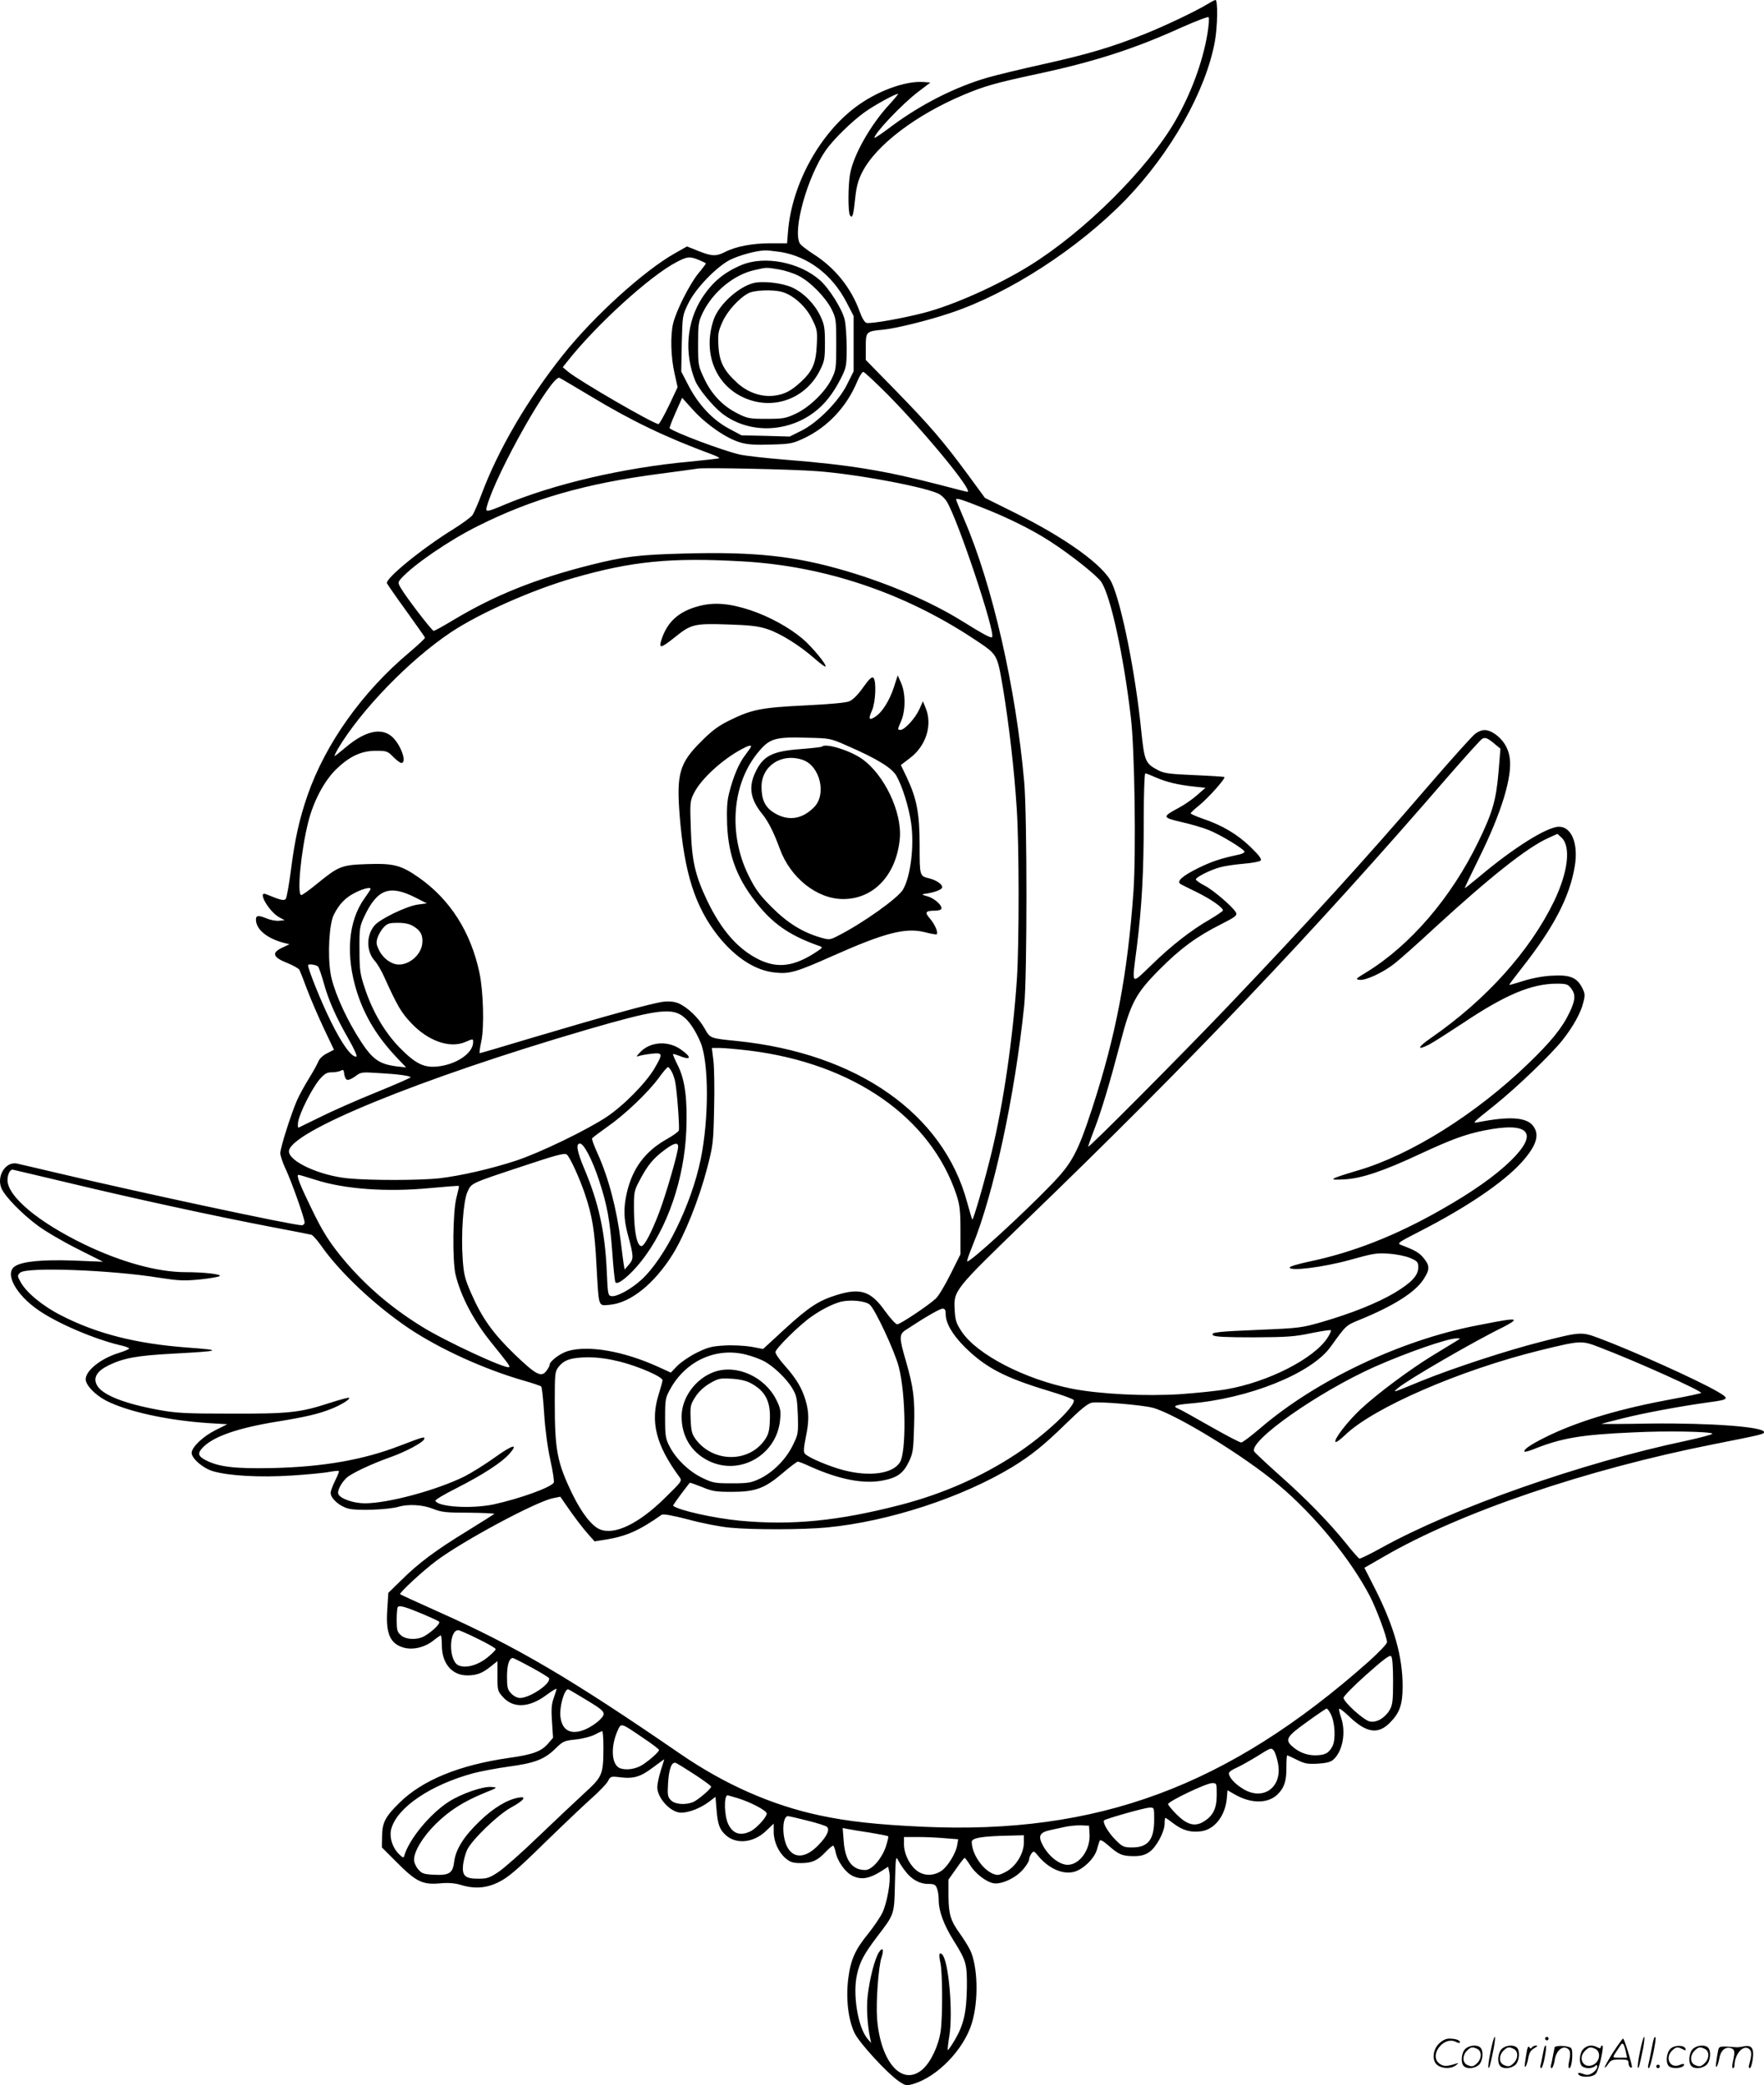 <?xml version="1.0" encoding="UTF-8"?>
<svg xmlns="http://www.w3.org/2000/svg" version="1.0" viewBox="0 0 1015.309 1199.779" preserveAspectRatio="xMidYMid meet">
  <g transform="translate(-0.691,1199.996) scale(0.1,-0.1)" fill="#000000" stroke="none">
    <path d="M6960 11978 c-69 -42 -247 -127 -370 -176 -187 -74 -321 -114 -577 -171 -127 -28 -271 -63 -320 -77 -187 -54 -383 -153 -554 -280 -54 -41 -99 -71 -99 -67 0 27 160 195 252 265 l70 53 -39 3 c-106 8 -271 -53 -394 -146 -208 -158 -363 -443 -386 -709 l-6 -73 -96 0 c-104 0 -199 -18 -261 -50 -51 -26 -77 -25 -154 6 l-65 26 -67 -38 c-179 -100 -469 -363 -645 -584 -205 -257 -376 -549 -472 -808 -19 -51 -42 -102 -50 -115 -8 -12 -57 -48 -108 -80 -182 -112 -395 -286 -385 -313 3 -7 53 -79 111 -159 58 -81 107 -150 108 -154 1 -4 -39 -42 -89 -84 -272 -228 -483 -525 -587 -823 -47 -136 -73 -252 -96 -433 -11 -84 -24 -158 -30 -164 -11 -11 -30 -6 -113 28 -53 21 17 -101 76 -133 l31 -17 -31 -3 c-18 -2 -49 4 -69 12 -50 21 -65 20 -65 -5 0 -57 65 -110 164 -135 l29 -7 -42 -20 c-62 -29 -54 -55 27 -87 35 -14 67 -32 72 -40 4 -8 25 -60 45 -115 21 -55 64 -155 96 -223 l58 -122 -40 -21 c-23 -11 -44 -31 -50 -47 -6 -15 -30 -59 -55 -99 -24 -39 -55 -95 -68 -125 -33 -75 -96 -273 -96 -303 0 -13 13 -53 29 -87 35 -74 111 -288 111 -312 0 -9 -8 -16 -17 -16 -51 0 -939 190 -1403 300 -113 27 -219 51 -236 55 -65 13 -118 -72 -89 -142 20 -47 115 -145 209 -215 43 -32 145 -92 227 -133 l149 -75 -172 7 c-181 6 -292 -5 -335 -33 -62 -40 5 -164 137 -254 113 -77 318 -164 467 -200 29 -6 53 -15 53 -19 0 -4 -26 -15 -57 -25 -104 -31 -193 -102 -193 -152 0 -34 55 -91 119 -124 125 -63 351 -112 581 -128 l115 -7 -68 -34 c-72 -36 -137 -98 -137 -131 0 -32 65 -88 122 -105 92 -27 271 -37 455 -25 91 6 188 15 216 21 28 5 52 7 54 5 3 -2 -7 -27 -21 -55 -14 -28 -26 -60 -26 -71 0 -32 51 -77 101 -90 49 -14 229 -7 289 10 58 17 141 12 200 -12 48 -19 74 -22 207 -22 84 -1 149 -4 145 -7 -4 -3 -73 -47 -154 -97 -185 -113 -282 -186 -379 -282 l-77 -75 -6 -95 c-10 -140 16 -199 97 -221 53 -14 120 3 169 42 20 16 39 29 42 29 3 0 6 -26 6 -57 0 -104 58 -173 146 -173 54 0 87 12 135 51 l39 31 0 -86 c0 -83 1 -87 33 -122 58 -64 150 -60 246 11 34 25 61 42 61 37 0 -4 -7 -27 -16 -52 -13 -35 -15 -66 -10 -137 l6 -92 -30 -35 c-39 -44 -88 -62 -225 -81 -284 -41 -496 -127 -629 -258 -82 -80 -100 -116 -100 -194 l-1 -63 85 -85 c110 -111 148 -130 245 -122 51 5 88 2 122 -8 81 -25 151 -20 223 17 51 25 105 71 259 222 108 105 231 222 274 260 43 38 84 81 93 97 14 28 17 29 68 23 81 -10 119 2 191 56 36 27 65 48 65 47 0 -1 -9 -31 -20 -65 -11 -35 -20 -78 -20 -95 0 -64 78 -147 137 -147 44 0 109 25 157 60 l41 31 6 -73 c7 -85 17 -114 52 -146 60 -56 161 -46 233 23 l44 42 0 -46 c0 -58 28 -119 69 -154 27 -22 42 -27 87 -27 64 0 96 14 143 64 19 20 38 36 43 36 4 0 10 -16 14 -35 10 -53 56 -119 99 -139 48 -23 93 -16 157 23 l47 30 7 -34 c9 -48 -13 -172 -40 -230 -13 -27 -50 -81 -81 -120 -76 -93 -102 -150 -116 -261 -14 -116 0 -236 37 -313 29 -58 186 -229 254 -276 38 -26 43 -27 83 -16 139 41 290 197 337 348 41 132 35 334 -11 426 -12 23 -37 63 -55 88 -56 77 -67 114 -68 219 l0 95 44 62 c24 35 46 63 49 63 3 0 17 -19 31 -41 30 -49 92 -97 135 -105 46 -8 128 30 170 79 19 22 35 48 35 57 0 9 6 24 13 34 13 17 15 17 38 -11 60 -74 143 -111 209 -93 51 14 114 74 130 126 6 22 13 45 16 52 3 9 20 0 52 -28 58 -51 78 -60 146 -60 38 0 63 6 87 23 40 26 89 116 89 164 0 18 2 33 5 33 3 0 25 -16 50 -35 50 -37 96 -50 155 -42 77 10 138 87 148 188 l4 48 42 -24 c95 -55 195 -54 250 4 36 37 48 77 47 154 0 37 2 67 5 67 2 0 28 -12 56 -26 44 -22 61 -25 119 -22 49 3 74 9 90 23 55 49 74 159 44 245 -8 24 -13 45 -10 48 3 3 30 -18 60 -47 97 -92 164 -102 231 -34 57 57 74 104 74 211 0 167 -47 337 -154 551 l-66 130 113 65 c437 254 1164 501 1897 646 282 56 290 58 290 70 0 30 -307 53 -656 49 -155 -3 -282 -3 -281 -2 1 1 57 15 124 32 119 30 327 69 493 92 120 16 124 20 52 62 -111 65 -495 238 -684 308 -99 37 -106 36 -333 -22 -197 -50 -505 -151 -685 -224 -175 -72 -169 -70 -137 -42 56 48 443 272 610 353 31 16 57 32 57 37 0 10 -38 5 -215 -30 -438 -85 -920 -314 -1240 -587 -55 -47 -106 -86 -114 -86 -8 0 -89 42 -180 94 -91 52 -174 98 -183 101 -36 14 -16 22 65 29 341 28 702 173 812 326 91 126 87 123 170 157 193 79 315 156 364 230 38 58 39 79 2 124 -26 32 -49 45 -131 76 -23 9 -14 15 105 76 272 139 482 281 589 398 87 97 107 160 66 212 -38 48 -134 55 -310 21 -42 -8 -45 -11 90 97 125 100 323 290 390 374 61 77 106 158 120 217 11 42 10 52 -7 85 -30 59 -71 75 -173 69 -51 -2 -117 -15 -165 -30 -43 -14 -80 -24 -81 -23 -2 1 31 45 72 97 185 235 276 410 305 587 21 128 -18 226 -91 226 -68 0 -260 -120 -456 -285 -45 -37 -83 -68 -86 -68 -2 0 35 78 82 173 129 261 193 469 176 579 -8 55 -39 104 -85 135 -42 29 -74 29 -112 2 -17 -12 -138 -147 -271 -301 -374 -435 -686 -777 -1149 -1263 -267 -280 -809 -825 -809 -813 0 3 15 47 34 96 42 108 90 269 151 501 60 231 89 285 225 422 120 121 214 190 353 260 85 43 96 52 88 68 -18 33 -132 131 -182 156 -27 14 -49 30 -49 35 0 13 84 55 140 70 25 7 85 16 133 20 48 4 93 12 99 18 9 9 -7 29 -59 80 -75 72 -160 123 -275 162 -38 13 -68 27 -68 30 0 4 22 24 49 46 53 43 153 155 145 163 -2 2 -79 7 -172 11 -141 6 -173 10 -207 27 -76 40 -81 50 -100 233 -33 327 -112 722 -169 846 -46 100 -260 255 -555 402 l-175 87 -99 135 c-143 194 -219 282 -414 482 l-173 177 0 75 c0 88 2 90 100 99 73 7 260 53 390 97 335 112 733 370 1006 651 259 268 461 625 513 909 16 86 18 240 4 240 -5 0 -24 -10 -43 -22z m-4 -176 c-28 -162 -93 -338 -184 -497 -160 -277 -522 -637 -838 -833 -184 -114 -439 -228 -609 -272 -123 -32 -304 -64 -330 -58 -11 2 -26 26 -40 65 -49 137 -144 254 -268 332 -37 24 -72 51 -77 61 -41 77 43 380 149 534 44 63 149 166 224 220 57 41 176 106 193 106 3 0 -19 -27 -50 -61 -107 -115 -206 -289 -226 -398 -12 -65 -13 -221 -1 -240 14 -21 20 0 30 97 7 67 17 105 40 150 78 155 309 331 586 447 117 49 178 67 425 120 327 70 559 145 825 266 83 37 154 64 158 60 5 -5 1 -49 -7 -99z m-2456 -1252 c158 -26 296 -130 378 -287 l42 -81 0 -160 0 -159 -37 -74 c-49 -99 -171 -222 -265 -268 l-66 -33 -139 4 -138 3 -73 39 c-93 50 -174 136 -231 245 l-43 83 3 162 c4 160 4 162 38 231 42 86 161 209 240 250 53 26 150 53 201 54 14 1 54 -4 90 -9z m-470 -46 c22 -9 40 -18 40 -20 0 -2 -20 -29 -45 -59 -50 -62 -127 -215 -144 -287 -16 -69 -13 -192 8 -285 l18 -81 -50 -106 c-28 -58 -55 -106 -60 -106 -28 0 -456 248 -520 301 l-31 26 23 29 c164 210 481 499 634 577 60 31 73 33 127 11z m1088 -776 c220 -224 494 -558 457 -558 -4 0 -75 18 -158 40 -321 83 -524 116 -892 145 -110 9 -228 22 -262 30 -99 23 -375 127 -402 151 -2 2 13 42 34 89 l38 86 66 -73 c76 -83 190 -161 269 -184 40 -12 85 -15 176 -12 112 3 126 6 190 36 136 64 246 181 306 325 13 32 29 57 36 57 6 0 70 -60 142 -132z m-1711 -8 c235 -142 433 -237 696 -334 27 -10 46 -20 44 -22 -2 -3 -78 -11 -168 -20 -383 -35 -786 -129 -1073 -250 -100 -42 -107 -43 -96 -5 57 198 372 754 417 737 7 -3 88 -51 180 -106z m1301 -431 c235 -17 650 -96 708 -134 13 -8 31 -26 39 -39 61 -93 284 -760 262 -782 -7 -7 -48 15 -177 95 -176 109 -420 214 -665 286 -292 86 -524 111 -930 100 -264 -7 -345 -17 -540 -66 -317 -80 -550 -174 -786 -315 -58 -35 -110 -64 -116 -64 -10 0 -159 194 -190 248 -17 30 -17 31 7 58 74 79 274 216 437 297 311 156 619 245 1048 301 105 14 204 27 220 30 47 6 535 -4 683 -15z m953 -210 c146 -57 289 -128 393 -196 119 -77 267 -195 292 -232 54 -83 128 -421 170 -781 22 -184 30 -773 15 -996 -34 -482 -101 -831 -237 -1249 -85 -260 -117 -318 -238 -443 -173 -179 -471 -450 -482 -440 -3 3 11 43 30 89 122 299 244 861 298 1384 17 166 17 1090 0 1285 -48 543 -183 1135 -346 1512 -25 59 -46 110 -46 113 0 11 28 3 151 -46z m-1384 -309 c472 -26 930 -179 1333 -445 141 -94 135 -83 170 -286 34 -205 65 -471 79 -693 14 -204 14 -779 1 -978 -24 -349 -77 -713 -145 -996 -40 -166 -106 -394 -112 -389 -2 3 -15 46 -29 97 -136 511 -632 859 -1324 930 -159 16 -155 15 -188 73 -34 61 -99 122 -150 144 -25 10 -53 13 -87 9 -61 -7 -334 -82 -751 -206 -165 -50 -303 -90 -306 -90 -3 0 1 30 9 68 18 81 12 290 -11 397 -50 233 -168 419 -349 546 -102 71 -144 82 -296 77 -148 -5 -164 -11 -288 -112 -44 -36 -85 -66 -92 -66 -26 0 -2 254 40 420 30 119 90 232 156 299 79 78 148 111 233 111 62 0 68 -2 100 -35 19 -19 40 -35 47 -35 35 0 -5 110 -56 153 -63 53 -157 29 -269 -67 -30 -25 -56 -46 -59 -46 -3 0 6 18 18 40 133 224 412 512 650 671 164 110 471 246 709 314 334 96 558 118 967 95z m4337 -1054 l29 -24 -11 -134 c-14 -162 -34 -233 -117 -403 -156 -321 -391 -595 -646 -751 -60 -36 -62 -39 -36 -42 36 -4 137 43 202 95 28 22 131 113 229 204 317 291 531 461 652 516 l55 25 24 -22 c55 -52 37 -199 -44 -367 -139 -286 -391 -566 -706 -784 -80 -55 -87 -77 -12 -39 23 12 112 69 197 125 241 161 392 225 537 225 55 0 64 -3 82 -26 28 -36 26 -68 -8 -139 -42 -89 -107 -169 -239 -296 -301 -290 -675 -524 -977 -613 -168 -50 -181 -58 -80 -52 98 5 223 47 435 146 181 84 260 113 368 135 261 53 319 -13 154 -174 -88 -86 -222 -181 -401 -282 -261 -149 -508 -246 -763 -299 -60 -13 -108 -27 -108 -33 0 -23 192 1 345 43 136 38 157 42 228 36 44 -3 97 -14 122 -25 40 -18 45 -23 45 -53 0 -47 -38 -88 -138 -148 -99 -58 -243 -116 -414 -166 -118 -34 -133 -36 -348 -45 -261 -11 -298 -15 -281 -32 9 -9 76 -12 234 -12 193 1 236 4 330 24 60 12 111 20 114 17 3 -3 -6 -24 -21 -46 -79 -119 -342 -253 -581 -294 -49 -9 -168 -21 -264 -28 -201 -13 -460 0 -622 31 -273 54 -549 197 -637 329 -31 47 -37 64 -40 123 -7 114 -5 115 406 513 949 915 1659 1661 2430 2554 101 116 191 216 200 221 18 10 31 5 76 -33z m-1953 -190 c62 -27 127 -42 219 -52 l65 -7 -49 -43 c-27 -24 -75 -57 -106 -73 -95 -51 -94 -55 17 -81 54 -12 125 -33 157 -46 68 -27 206 -111 206 -125 0 -5 -12 -11 -27 -15 -116 -25 -159 -40 -240 -79 -92 -46 -126 -76 -101 -92 7 -4 47 -24 88 -44 89 -43 163 -96 155 -109 -3 -5 -37 -28 -74 -50 -108 -62 -221 -150 -335 -261 -123 -118 -115 -126 -86 101 29 232 40 432 40 731 0 148 4 269 9 269 5 0 33 -11 62 -24z m-4521 -641 c0 -3 -16 -27 -35 -54 -95 -131 -110 -331 -43 -541 45 -140 118 -259 232 -379 l51 -53 -54 6 c-110 14 -147 44 -233 185 -74 122 -136 268 -149 353 -17 109 -7 283 19 334 32 64 68 100 124 128 48 24 88 33 88 21z m259 -50 l65 -33 -53 -7 c-65 -9 -222 -85 -250 -122 -48 -59 -45 -150 4 -203 13 -14 38 -56 55 -95 75 -165 95 -199 152 -260 97 -104 222 -149 312 -111 47 20 46 20 46 -1 0 -64 -99 -130 -209 -140 -76 -7 -125 18 -216 111 -84 87 -153 204 -197 336 -29 86 -32 107 -32 225 -1 122 1 134 27 190 75 160 146 186 296 110z m-12 -165 c42 -25 56 -54 50 -102 -8 -62 -72 -118 -134 -118 -42 0 -90 34 -113 80 -18 35 -19 47 -10 75 6 18 22 45 35 59 21 22 32 26 82 26 40 0 68 -6 90 -20z m-549 -232 c5 -7 20 -49 32 -93 28 -101 69 -194 141 -320 32 -55 53 -102 48 -104 -26 -9 -84 71 -149 204 -55 111 -130 298 -130 321 0 10 48 3 58 -8z m2093 -281 c39 -26 76 -80 108 -155 48 -115 49 -438 1 -672 -54 -263 -207 -573 -344 -696 -59 -53 -138 -96 -169 -92 -21 3 -22 9 -28 148 -10 223 -47 392 -130 587 -41 98 -49 143 -24 143 22 0 70 -91 109 -209 48 -146 63 -230 77 -416 6 -88 14 -166 18 -173 11 -20 83 38 149 121 150 190 247 470 259 752 7 178 -7 289 -47 371 -17 34 -30 64 -30 68 0 3 16 -1 36 -9 68 -28 75 -10 13 34 -76 56 -182 48 -240 -16 -21 -23 -22 -25 -4 -19 11 4 44 10 73 13 64 7 66 1 15 -86 -50 -84 -178 -214 -278 -280 -118 -77 -383 -205 -520 -250 -144 -47 -319 -87 -441 -101 -111 -12 -397 -13 -526 0 -161 16 -338 97 -338 155 0 111 753 419 1710 699 388 113 484 128 551 83z m389 -202 c598 -74 1043 -384 1192 -830 19 -59 23 -90 23 -206 l0 -136 -57 -114 c-31 -63 -69 -126 -85 -141 -43 -40 -205 -148 -222 -148 -9 0 -40 35 -70 76 -81 115 -141 135 -277 93 -104 -32 -160 -68 -299 -195 l-126 -116 -68 13 c-37 6 -107 10 -154 7 -73 -4 -96 -10 -159 -41 -40 -19 -90 -54 -112 -75 l-38 -40 -72 33 c-200 91 -403 126 -521 91 -46 -14 -105 -59 -105 -80 0 -6 -9 -22 -19 -35 -29 -38 -60 -21 -182 96 -125 121 -188 209 -250 351 -36 83 -43 108 -49 197 -10 144 3 331 27 386 24 53 14 48 328 152 183 61 232 74 244 64 19 -16 73 -134 105 -229 42 -124 56 -211 66 -408 14 -248 9 -233 74 -228 121 10 258 120 365 291 70 113 151 317 197 492 35 134 37 149 41 345 3 113 1 238 -4 278 l-9 72 46 0 c25 0 102 -7 170 -15z m-446 -123 c8 -15 17 -43 20 -62 11 -64 25 -260 20 -275 -3 -8 -35 -30 -70 -50 -123 -69 -196 -166 -229 -307 -20 -87 -19 -151 6 -244 34 -125 34 -137 6 -170 l-25 -29 -6 35 c-3 19 -10 76 -16 125 -23 188 -71 371 -135 511 -19 42 -33 80 -30 84 3 5 42 34 87 66 101 70 234 197 296 281 25 35 49 63 54 63 4 0 14 -13 22 -28z m-1869 -45 c7 -3 28 6 47 20 31 24 38 25 128 19 114 -6 190 -16 190 -25 0 -3 -89 -42 -197 -86 -109 -44 -252 -107 -318 -140 -66 -32 -124 -61 -129 -63 -5 -3 -6 12 -3 33 8 51 80 193 123 244 30 34 42 41 72 41 20 0 44 5 52 10 12 7 16 4 18 -19 2 -16 9 -32 17 -34z m1905 -385 c0 -33 -68 -269 -109 -378 -43 -113 -85 -194 -102 -194 -25 0 -41 76 -43 195 -1 120 -1 120 36 190 44 82 75 120 141 169 54 40 77 45 77 18z m-3496 -211 c363 -87 821 -187 1156 -251 118 -22 222 -43 230 -45 8 -3 31 -29 52 -58 108 -156 312 -348 508 -480 178 -119 434 -236 665 -302 49 -14 93 -29 97 -33 4 -4 12 -75 17 -158 6 -93 20 -195 36 -267 14 -65 23 -122 19 -128 -17 -28 -195 -92 -345 -125 -128 -27 -324 -15 -336 21 -1 6 53 38 121 72 153 78 261 148 305 198 54 62 19 53 -87 -23 -53 -38 -130 -86 -171 -107 -159 -79 -440 -155 -574 -155 -66 0 -143 27 -153 54 -7 18 17 64 48 93 27 25 141 79 248 117 91 32 192 86 198 105 6 17 1 16 -143 -39 -208 -80 -437 -120 -725 -127 -219 -5 -313 6 -389 45 -46 24 -49 41 -14 76 62 62 202 110 424 146 160 26 235 43 309 72 59 23 114 57 106 65 -3 3 -54 -11 -113 -30 -169 -55 -231 -62 -568 -61 -264 0 -314 3 -418 22 -200 37 -324 87 -353 143 -22 43 1 80 68 113 87 42 163 56 368 67 280 15 294 20 88 35 -296 22 -523 79 -731 186 -106 54 -200 132 -232 192 -19 34 -19 37 -2 53 34 34 520 16 800 -29 111 -17 141 -19 234 -10 58 6 110 15 115 20 10 10 -91 22 -198 22 -160 0 -371 58 -582 160 -265 128 -442 276 -442 370 0 31 14 60 29 60 2 0 153 -36 335 -79z m1410 20 c168 -54 412 -71 660 -47 88 8 162 14 164 12 2 -2 -5 -32 -14 -67 -21 -78 -24 -365 -5 -444 31 -126 104 -264 204 -388 100 -124 110 -137 104 -143 -14 -15 -370 150 -504 234 -186 115 -340 250 -470 411 -66 83 -101 139 -158 256 -72 147 -95 205 -80 205 5 0 49 -13 99 -29z m3189 -718 c32 -28 144 -269 167 -358 41 -159 44 -491 6 -550 -42 -65 -173 -83 -321 -45 -83 21 -208 74 -226 96 -8 9 -6 34 5 90 20 96 20 146 0 215 -21 72 -54 127 -120 201 -30 33 -54 68 -54 78 0 20 143 161 210 206 60 42 122 72 167 84 55 13 141 5 166 -17z m437 -55 c0 -51 39 -118 109 -188 120 -119 229 -176 480 -252 80 -24 146 -48 148 -54 12 -35 -169 -204 -334 -312 -201 -132 -424 -229 -663 -291 -359 -93 -626 -119 -925 -91 -147 14 -354 60 -384 86 -2 1 19 31 45 66 27 35 49 65 51 66 1 2 32 -9 70 -24 60 -25 80 -28 173 -28 135 0 189 20 293 109 42 36 81 65 86 65 5 0 39 -13 75 -30 162 -72 299 -99 407 -80 88 16 123 40 156 107 25 52 27 68 31 204 5 162 -3 225 -48 381 -38 130 -38 150 -2 174 110 73 198 124 214 124 14 0 18 -8 18 -32z m2935 -157 c-16 -10 -76 -46 -133 -81 -129 -79 -314 -216 -413 -308 -77 -72 -158 -177 -145 -189 3 -4 28 14 54 39 161 157 660 374 1122 488 238 58 239 58 345 17 220 -84 593 -253 583 -262 -3 -3 -77 -19 -165 -35 -294 -54 -521 -121 -701 -205 -98 -47 -152 -80 -152 -96 0 -5 24 0 53 12 162 65 275 84 572 97 195 10 444 5 458 -7 4 -4 -64 -22 -150 -41 -600 -126 -1342 -387 -1755 -616 -65 -36 -122 -64 -127 -62 -5 2 -40 41 -77 88 -96 119 -226 253 -384 393 -74 66 -139 127 -144 135 -35 59 367 342 694 488 186 82 416 162 470 163 25 1 25 0 -5 -18z m-4082 -76 c32 -8 76 -24 99 -36 55 -28 134 -103 166 -159 24 -40 27 -58 31 -153 3 -105 2 -110 -29 -173 -39 -80 -111 -153 -187 -191 -53 -25 -68 -28 -163 -28 -97 0 -110 2 -170 31 -76 36 -151 108 -188 179 -24 46 -27 60 -27 165 0 109 2 118 30 168 90 163 266 242 438 197z m-727 -40 c109 -28 244 -87 244 -107 0 -7 -10 -42 -21 -78 -51 -159 -18 -293 118 -478 17 -24 16 -24 -89 -127 -149 -145 -285 -209 -368 -175 -48 20 -105 94 -159 204 -87 180 -101 250 -101 525 0 168 1 180 22 206 32 41 73 54 169 55 60 0 116 -8 185 -25z m3065 -265 c131 -35 526 -276 725 -444 207 -174 413 -425 526 -641 38 -74 98 -235 98 -264 0 -10 -48 -60 -106 -112 -810 -718 -1559 -996 -2566 -950 -261 12 -428 30 -592 65 -278 59 -549 179 -806 356 -629 432 -938 614 -1390 816 -118 53 -217 98 -220 101 -7 7 129 133 208 192 152 114 569 338 670 360 l44 9 31 -45 c50 -73 99 -137 134 -176 l32 -36 63 10 c119 19 194 52 323 143 8 6 61 -3 153 -27 77 -21 184 -42 239 -47 132 -13 424 -12 559 1 357 34 782 174 1071 350 107 66 179 124 305 247 85 83 125 116 149 121 40 8 288 -13 350 -29z m-4201 -1187 c47 -20 89 -39 94 -44 10 -8 -33 -52 -79 -80 -42 -27 -112 -25 -142 3 -20 18 -23 31 -23 88 0 37 3 70 7 74 10 10 45 0 143 -41z m318 -143 c56 -27 102 -54 102 -59 0 -6 -23 -28 -50 -50 -56 -44 -124 -62 -165 -43 -56 26 -56 202 0 202 6 0 57 -22 113 -50z m5267 -243 c0 -115 -3 -137 -20 -167 -28 -46 -76 -74 -115 -65 -35 8 -150 112 -150 136 0 9 59 69 131 133 98 87 134 115 143 106 7 -7 11 -58 11 -143z m-4960 79 c54 -29 101 -58 102 -63 11 -31 -110 -113 -167 -113 -16 0 -37 11 -51 26 -21 22 -24 35 -24 98 0 67 13 106 34 106 3 0 51 -24 106 -54z m308 -182 c121 -73 126 -79 86 -120 -18 -18 -54 -42 -81 -54 -82 -35 -135 -10 -145 69 -8 56 21 161 44 161 2 0 45 -25 96 -56z m4293 -86 c25 -48 30 -147 10 -186 -21 -40 -44 -52 -101 -52 -48 0 -95 19 -132 53 -41 37 -30 56 85 138 59 43 110 77 114 78 4 1 15 -13 24 -31z m-3953 -141 c48 -32 87 -62 87 -66 0 -11 -49 -55 -94 -85 -38 -25 -94 -34 -131 -20 -48 19 -55 120 -15 212 23 51 16 52 153 -41z m-233 -54 c-1 -156 -5 -165 -112 -263 -51 -47 -169 -158 -263 -248 -93 -90 -196 -181 -229 -203 -51 -34 -65 -39 -116 -39 -76 0 -94 16 -88 79 3 25 13 64 23 86 27 58 178 204 254 245 75 41 93 67 40 56 -65 -12 -143 -60 -218 -132 -93 -88 -141 -164 -150 -236 -8 -67 -29 -80 -120 -75 -55 3 -67 7 -87 31 -13 15 -24 39 -24 55 0 49 51 133 125 206 79 78 160 129 279 178 79 32 79 32 41 35 -49 4 -171 -38 -245 -85 -106 -68 -226 -212 -255 -307 -5 -18 -7 -18 -30 4 -39 37 -59 99 -46 147 34 124 229 255 476 321 44 11 133 28 199 37 150 20 207 42 268 102 45 44 51 47 118 54 39 4 88 17 108 27 20 11 40 20 45 21 4 0 7 -43 7 -96z m3859 -16 c6 -8 16 -37 22 -65 33 -143 -82 -230 -203 -153 -46 29 -78 65 -78 88 0 7 19 21 43 31 23 10 76 40 117 65 83 52 83 52 99 34z m-3333 -138 c52 -34 94 -65 94 -69 0 -13 -79 -80 -106 -90 -45 -17 -102 -12 -125 11 -19 19 -21 30 -17 98 5 84 21 126 45 117 8 -3 57 -33 109 -67z m3004 -118 c0 -78 -22 -121 -78 -154 -49 -29 -94 -16 -153 43 -27 27 -49 54 -49 59 0 16 220 121 253 121 27 0 27 0 27 -69z m-2759 -17 c76 -23 169 -72 169 -89 0 -20 -57 -83 -91 -101 -58 -29 -102 -17 -129 37 -25 47 -28 169 -5 169 1 0 26 -7 56 -16z m2399 -124 c0 -115 -35 -160 -126 -160 -49 0 -56 3 -97 44 -42 42 -76 101 -65 112 10 9 234 73 261 73 27 1 27 1 27 -69z m-1995 -6 c54 -13 105 -30 111 -35 19 -16 0 -56 -49 -106 -76 -79 -148 -79 -183 -2 -28 64 -23 169 8 169 7 0 58 -12 113 -26z m1623 -76 c6 -90 -57 -178 -126 -178 -49 0 -113 52 -146 118 -25 49 -14 69 47 82 29 6 70 15 92 20 22 4 60 8 85 7 l45 -2 3 -47z m-1263 7 c54 -9 101 -18 104 -21 3 -2 -4 -30 -14 -61 -24 -69 -80 -133 -118 -133 -75 0 -116 54 -124 166 l-6 76 29 -6 c16 -3 74 -13 129 -21z m885 -57 c0 -63 -46 -138 -103 -168 -40 -21 -48 -22 -76 -11 -61 26 -121 116 -121 183 0 23 62 33 218 36 l82 2 0 -42z m-455 25 l77 -6 -6 -35 c-7 -44 -52 -118 -87 -144 -42 -31 -98 -34 -139 -6 -44 29 -80 99 -80 155 l0 43 78 0 c44 0 114 -3 157 -7z m-227 -190 c35 -47 82 -73 131 -73 35 0 43 -4 51 -26 6 -14 10 -45 10 -70 0 -60 30 -141 85 -229 74 -118 78 -135 77 -270 -2 -142 -18 -215 -69 -302 -20 -34 -39 -61 -41 -59 -2 3 2 39 9 81 22 137 -4 432 -41 469 -17 17 -21 0 -11 -45 13 -54 14 -312 2 -396 -12 -84 -56 -176 -102 -218 -117 -105 -244 36 -264 290 -7 96 8 302 26 353 15 45 6 62 -15 29 -24 -36 -54 -153 -65 -250 -8 -71 -2 -166 14 -244 l6 -28 -20 23 c-56 64 -88 258 -61 373 17 74 41 117 115 215 101 132 99 126 103 309 4 152 5 158 19 130 9 -17 27 -45 41 -62z M4277 10476 c-101 -42 -169 -98 -229 -190 -89 -138 -104 -316 -40 -476 18 -46 101 -147 155 -189 149 -115 366 -113 525 3 65 48 114 110 161 203 29 59 31 69 31 172 0 61 -5 133 -11 160 -13 60 -89 181 -143 229 -117 103 -317 142 -449 88z m212 -26 c35 -6 86 -22 114 -37 67 -33 156 -124 190 -192 26 -52 27 -62 27 -201 0 -139 -1 -149 -27 -201 -37 -75 -127 -162 -205 -199 -58 -27 -72 -30 -169 -30 -98 0 -110 2 -167 31 -84 42 -148 108 -191 199 -35 74 -36 77 -36 200 0 117 2 129 28 183 59 119 179 217 297 243 71 16 64 16 139 4z M4343 10371 c-88 -23 -198 -124 -228 -209 -71 -207 23 -409 219 -467 155 -46 317 25 391 172 27 53 30 67 30 158 0 87 -3 107 -26 156 -34 71 -96 134 -163 165 -57 26 -170 39 -223 25z m166 -51 c64 -18 137 -84 171 -154 31 -62 32 -70 28 -153 -5 -104 -25 -149 -91 -210 -57 -53 -96 -73 -156 -80 -73 -8 -149 18 -210 73 -77 70 -104 121 -109 214 -4 68 -1 84 23 137 27 62 96 138 150 166 34 18 142 22 194 7z M4027 8512 c-112 -30 -177 -88 -211 -187 -20 -60 -8 -58 76 9 93 75 111 79 302 73 126 -4 175 -9 227 -26 75 -24 185 -92 273 -169 33 -29 61 -50 64 -47 9 9 -76 112 -131 159 -78 66 -191 128 -301 165 -122 40 -210 47 -299 23z M4975 8045 c-29 -42 -60 -72 -79 -80 -20 -9 -115 -17 -254 -24 -251 -12 -307 -23 -432 -84 -66 -32 -103 -59 -166 -122 -127 -126 -144 -187 -125 -430 27 -330 89 -524 223 -693 99 -123 213 -197 326 -208 82 -9 121 2 330 95 303 135 422 165 533 137 34 -9 64 -14 67 -12 10 11 -10 57 -38 90 -33 37 -27 46 30 46 16 0 31 4 34 9 11 17 -36 61 -77 73 -35 10 -38 12 -17 15 54 7 100 24 100 38 0 18 -35 41 -75 51 -55 13 -55 14 -55 189 0 184 -16 269 -74 392 l-34 71 51 39 c94 70 133 192 91 291 l-15 37 -20 -45 c-24 -53 -85 -120 -110 -120 -17 0 -16 4 3 47 28 63 28 161 2 222 l-20 45 -22 -68 c-25 -77 -68 -145 -107 -170 -36 -24 -42 -14 -19 36 21 48 26 170 8 188 -8 8 -24 -6 -59 -55z m-85 -339 c169 -74 251 -125 277 -171 34 -60 71 -180 84 -270 19 -133 -3 -309 -47 -384 -30 -50 -231 -193 -373 -265 -48 -25 -50 -25 -103 -10 -104 31 -188 83 -279 174 -71 71 -94 103 -133 181 -120 242 -96 536 61 718 61 72 95 82 278 76 130 -3 131 -3 235 -49z m-560 -1 c0 -3 -15 -25 -34 -50 -36 -47 -68 -121 -93 -220 -11 -44 -14 -91 -11 -180 8 -187 61 -321 188 -474 90 -107 185 -169 345 -225 17 -6 17 -9 -10 -27 -133 -90 -229 -104 -340 -50 -120 59 -215 167 -297 337 -70 147 -89 229 -95 415 -5 150 -5 159 18 205 40 81 162 193 274 253 39 21 55 25 55 16z M4738 7704 c-3 -3 -57 -9 -120 -14 -167 -12 -219 -39 -264 -135 -40 -85 -28 -156 42 -241 34 -43 64 -102 99 -197 60 -167 214 -290 364 -290 176 -1 307 138 327 347 14 153 -90 371 -220 461 -72 49 -207 90 -228 69z m-109 -77 c98 -35 137 -199 63 -272 -70 -71 -151 -81 -231 -31 -51 32 -71 75 -71 149 0 121 117 197 239 154z M4117 4106 c-107 -39 -187 -148 -187 -257 0 -114 56 -206 156 -255 180 -88 393 35 411 237 5 49 2 67 -21 113 -66 134 -229 208 -359 162z m208 -63 c86 -45 118 -105 113 -213 -2 -61 -8 -84 -28 -113 -91 -134 -295 -134 -397 -1 -24 33 -28 48 -31 118 -3 76 -1 84 27 128 19 30 49 58 83 78 48 28 59 31 123 27 44 -2 85 -11 110 -24z M8586 194 c-10 -47 -15 -88 -12 -91 5 -6 9 7 30 110 7 37 10 67 6 67 -4 0 -15 -39 -24 -86z M8900 270 c0 -5 5 -10 10 -10 6 0 10 5 10 10 0 6 -4 10 -10 10 -5 0 -10 -4 -10 -10z M9446 194 c-10 -47 -15 -88 -12 -91 5 -6 9 7 30 110 7 37 10 67 6 67 -4 0 -15 -39 -24 -86z M9526 269 c-3 -8 -10 -41 -16 -74 -6 -33 -14 -68 -16 -77 -3 -10 -1 -18 3 -18 10 0 46 171 38 178 -2 3 -7 -1 -9 -9z M8289 241 c-38 -38 -41 -101 -7 -125 29 -20 79 -20 104 0 18 14 18 15 1 10 -53 -17 -69 -17 -92 -2 -69 45 21 166 94 126 12 -6 21 -7 21 -1 0 12 -25 21 -62 21 -19 0 -39 -10 -59 -29z M9290 189 c-28 -45 -49 -83 -47 -85 2 -3 12 7 21 21 14 21 24 25 66 25 43 0 50 -3 50 -19 0 -11 5 -23 10 -26 6 -3 10 -3 10 1 0 20 -44 164 -51 164 -4 0 -30 -37 -59 -81z m75 4 l7 -33 -42 0 c-42 0 -42 0 -28 23 8 12 21 32 29 44 15 25 22 18 34 -34z M8440 210 c-22 -22 -27 -79 -8 -98 19 -19 66 -14 88 8 22 22 27 79 8 98 -19 19 -66 14 -88 -8z m71 0 c25 -14 25 -54 -1 -80 -23 -23 -33 -24 -61 -10 -25 14 -25 54 1 80 23 23 33 24 61 10z M8650 210 c-22 -22 -27 -79 -8 -98 19 -19 66 -14 88 8 22 22 27 79 8 98 -19 19 -66 14 -88 -8z m71 0 c25 -14 25 -54 -1 -80 -23 -23 -33 -24 -61 -10 -25 14 -25 54 1 80 23 23 33 24 61 10z M8796 204 c-3 -16 -8 -47 -11 -69 -8 -51 10 -26 19 27 5 27 15 42 34 53 18 10 22 14 10 15 -9 0 -20 -5 -24 -11 -5 -8 -9 -8 -14 1 -5 8 -10 3 -14 -16z M8897 223 c-2 -4 -7 -26 -11 -48 -4 -22 -9 -48 -12 -57 -3 -10 -1 -18 4 -18 4 0 14 28 20 62 11 58 10 81 -1 61z M8955 220 c-1 -3 -5 -23 -9 -45 -4 -22 -9 -48 -12 -57 -3 -10 -1 -18 4 -18 5 0 13 20 17 45 7 53 44 87 74 68 17 -11 19 -28 8 -80 -4 -18 -3 -33 2 -33 16 0 24 99 11 115 -12 14 -87 18 -95 5z M9120 210 c-22 -22 -27 -79 -8 -98 7 -7 24 -12 38 -12 14 0 31 5 38 12 9 9 12 8 12 -5 0 -9 -12 -24 -26 -34 -21 -13 -32 -15 -55 -6 -16 6 -29 8 -29 3 0 -24 81 -27 102 -2 18 19 50 162 37 162 -5 0 -9 -5 -9 -10 0 -7 -6 -7 -19 0 -30 16 -59 12 -81 -10z m71 0 c29 -16 25 -65 -6 -86 -56 -37 -103 28 -55 76 23 23 33 24 61 10z M9621 211 c-23 -23 -28 -80 -9 -99 19 -19 88 -13 88 9 0 5 -11 4 -24 -2 -54 -25 -89 38 -46 81 23 23 33 24 62 9 16 -9 19 -8 16 3 -8 22 -64 22 -87 -1z M9750 210 c-22 -22 -27 -79 -8 -98 19 -19 66 -14 88 8 22 22 27 79 8 98 -19 19 -66 14 -88 -8z m71 0 c25 -14 25 -54 -1 -80 -23 -23 -33 -24 -61 -10 -25 14 -25 54 1 80 23 23 33 24 61 10z M9896 201 c-3 -14 -8 -44 -11 -66 -8 -51 10 -26 19 27 8 41 35 63 66 53 22 -7 24 -21 11 -77 -5 -22 -5 -38 0 -38 5 0 9 6 9 13 0 68 51 125 85 97 15 -13 15 -35 -1 -92 -3 -10 -1 -18 4 -18 6 0 13 23 17 50 9 63 -5 84 -49 76 -17 -4 -35 -6 -41 -6 -101 8 -104 7 -109 -19z M9540 110 c0 -5 5 -10 10 -10 6 0 10 5 10 10 0 6 -4 10 -10 10 -5 0 -10 -4 -10 -10z"></path>
  </g>
</svg>

